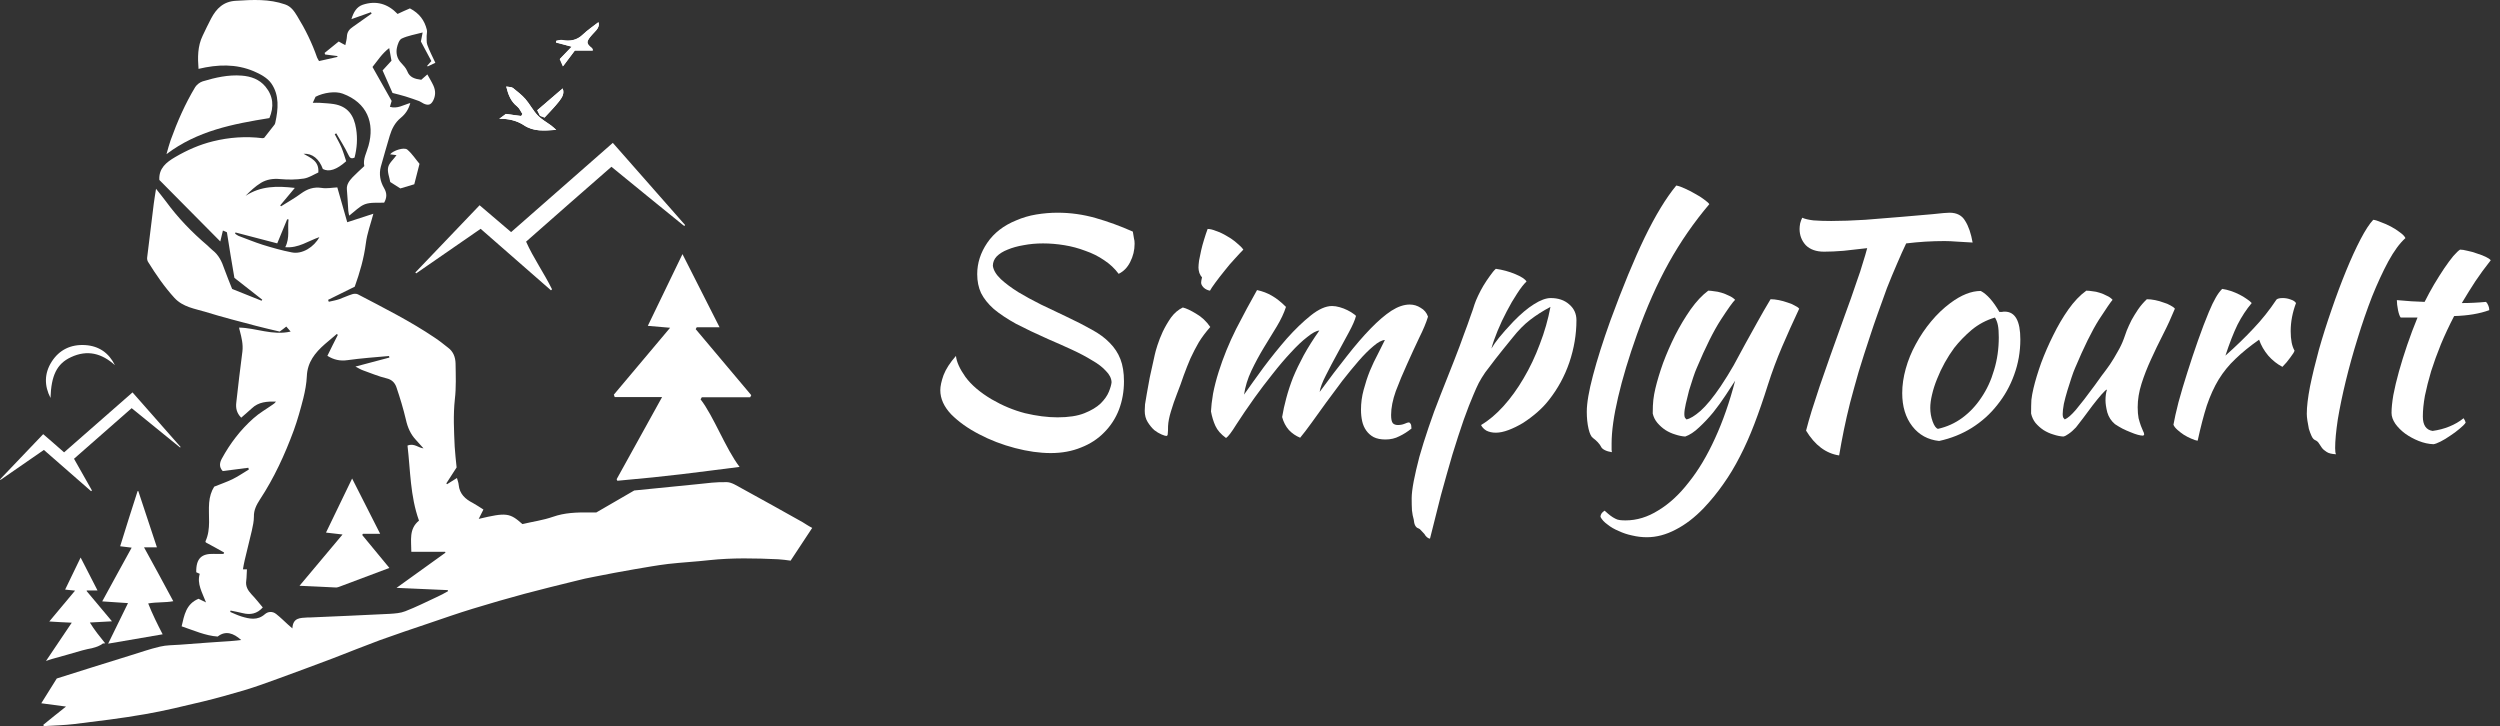 <svg width="100%" height="100%" viewBox="0 0 241 70" fill="none" xmlns="http://www.w3.org/2000/svg">
    <rect x="0" y="0" width="241" height="70" fill="#333333" stroke="none"/>
    <path d="M109.205 22.327C109.262 22.649 109.3 22.877 109.319 23.01C109.357 23.124 109.376 23.285 109.376 23.494C109.376 24.12 109.233 24.708 108.949 25.259C108.683 25.79 108.313 26.17 107.838 26.397C107.459 25.885 106.994 25.448 106.444 25.088C105.893 24.708 105.286 24.405 104.622 24.177C103.977 23.93 103.303 23.75 102.601 23.636C101.899 23.522 101.215 23.465 100.551 23.465C99.887 23.465 99.261 23.522 98.672 23.636C98.103 23.731 97.591 23.873 97.135 24.063C96.699 24.234 96.348 24.452 96.082 24.718C95.835 24.983 95.712 25.287 95.712 25.629C95.769 26.046 96.025 26.473 96.481 26.91C96.936 27.327 97.496 27.745 98.16 28.162C98.824 28.561 99.555 28.959 100.352 29.358C101.168 29.756 101.965 30.136 102.743 30.496C103.711 30.952 104.546 31.379 105.248 31.777C105.95 32.157 106.529 32.584 106.984 33.058C107.44 33.514 107.781 34.036 108.009 34.624C108.237 35.212 108.351 35.924 108.351 36.759C108.351 37.727 108.19 38.638 107.867 39.492C107.544 40.327 107.07 41.057 106.444 41.684C105.836 42.31 105.096 42.794 104.223 43.135C103.35 43.496 102.373 43.676 101.291 43.676C100.229 43.676 99.08 43.515 97.847 43.192C96.613 42.87 95.456 42.424 94.374 41.854C93.311 41.304 92.419 40.668 91.698 39.947C90.996 39.207 90.645 38.429 90.645 37.613C90.645 37.233 90.749 36.749 90.958 36.161C91.186 35.573 91.584 34.956 92.154 34.311C92.211 34.88 92.514 35.554 93.065 36.332C93.634 37.11 94.478 37.831 95.598 38.495C96.642 39.103 97.714 39.548 98.815 39.833C99.934 40.099 100.978 40.232 101.946 40.232C103.009 40.232 103.872 40.099 104.536 39.833C105.201 39.568 105.722 39.254 106.102 38.894C106.482 38.514 106.747 38.135 106.899 37.755C107.051 37.376 107.136 37.072 107.155 36.844C107.136 36.465 106.956 36.104 106.614 35.763C106.292 35.402 105.846 35.06 105.276 34.738C104.726 34.396 104.081 34.055 103.341 33.713C102.601 33.371 101.832 33.03 101.035 32.688C99.84 32.157 98.805 31.663 97.932 31.208C97.078 30.734 96.367 30.259 95.797 29.785C95.247 29.291 94.839 28.779 94.573 28.248C94.327 27.716 94.203 27.109 94.203 26.426C94.203 25.363 94.526 24.357 95.171 23.408C95.816 22.459 96.746 21.738 97.961 21.245C98.568 20.979 99.213 20.79 99.896 20.676C100.599 20.562 101.282 20.505 101.946 20.505C103.198 20.505 104.423 20.676 105.618 21.017C106.814 21.359 108.009 21.795 109.205 22.327Z" fill="white"/>
    <path d="M110.352 39.605C110.352 39.435 110.362 39.226 110.381 38.979C110.419 38.714 110.476 38.372 110.552 37.954C110.627 37.518 110.722 36.996 110.836 36.389C110.969 35.782 111.13 35.051 111.32 34.197C111.358 34.007 111.444 33.703 111.576 33.286C111.709 32.868 111.88 32.432 112.089 31.977C112.316 31.502 112.582 31.047 112.886 30.61C113.208 30.174 113.588 29.851 114.024 29.642C114.347 29.718 114.774 29.918 115.305 30.24C115.837 30.544 116.292 30.971 116.672 31.521C116.235 32.015 115.865 32.508 115.562 33.001C115.277 33.495 115.011 34.007 114.765 34.538C114.537 35.07 114.319 35.62 114.11 36.19C113.92 36.759 113.702 37.357 113.455 37.983C113.246 38.514 113.057 39.065 112.886 39.634C112.715 40.184 112.62 40.668 112.601 41.086C112.601 41.427 112.592 41.664 112.573 41.797C112.573 41.949 112.525 42.025 112.43 42.025C112.354 42.025 112.203 41.978 111.975 41.883C111.747 41.788 111.51 41.645 111.263 41.456C111.035 41.247 110.827 40.991 110.637 40.687C110.447 40.383 110.352 40.023 110.352 39.605ZM115.789 27.251C115.789 27.137 115.818 26.967 115.875 26.739C115.78 26.644 115.694 26.502 115.619 26.312C115.562 26.122 115.533 25.951 115.533 25.799C115.533 25.629 115.552 25.401 115.59 25.116C115.647 24.813 115.713 24.49 115.789 24.148C115.865 23.807 115.96 23.456 116.074 23.095C116.188 22.716 116.302 22.374 116.416 22.07C116.643 22.07 116.918 22.137 117.241 22.27C117.583 22.384 117.924 22.545 118.266 22.754C118.607 22.943 118.921 23.162 119.205 23.408C119.49 23.636 119.708 23.854 119.86 24.063C119.651 24.272 119.376 24.566 119.034 24.945C118.693 25.306 118.361 25.695 118.038 26.113C117.715 26.511 117.421 26.891 117.156 27.251C116.89 27.612 116.719 27.868 116.643 28.02C116.416 27.982 116.216 27.887 116.045 27.735C115.875 27.564 115.789 27.403 115.789 27.251Z" fill="white"/>
    <path d="M133.504 32.774C133.201 32.793 132.831 32.992 132.394 33.371C131.958 33.732 131.483 34.206 130.971 34.795C130.478 35.364 129.956 36 129.405 36.702C128.874 37.404 128.352 38.106 127.84 38.808C127.346 39.492 126.881 40.137 126.445 40.744C126.008 41.351 125.638 41.835 125.335 42.196C124.917 42.025 124.557 41.778 124.253 41.456C123.949 41.114 123.731 40.697 123.598 40.203C123.693 39.615 123.826 39.008 123.997 38.381C124.168 37.736 124.386 37.072 124.652 36.389C124.936 35.706 125.278 34.994 125.676 34.254C126.094 33.495 126.597 32.698 127.185 31.863C126.9 31.882 126.511 32.09 126.018 32.489C125.524 32.868 124.993 33.371 124.424 33.998C123.854 34.605 123.266 35.298 122.659 36.076C122.052 36.835 121.482 37.584 120.951 38.325C120.249 39.311 119.661 40.175 119.186 40.915C118.731 41.655 118.399 42.092 118.19 42.224C117.696 41.864 117.355 41.475 117.165 41.057C116.975 40.64 116.833 40.175 116.738 39.662C116.757 39.207 116.823 38.638 116.937 37.954C117.07 37.271 117.25 36.569 117.478 35.848C117.915 34.463 118.474 33.087 119.158 31.72C119.86 30.354 120.533 29.102 121.179 27.963C121.71 28.077 122.184 28.257 122.602 28.504C123.038 28.75 123.494 29.111 123.968 29.585C123.779 30.174 123.484 30.8 123.086 31.464C122.687 32.109 122.27 32.793 121.833 33.514C121.397 34.235 120.998 34.975 120.638 35.734C120.277 36.493 120.04 37.262 119.926 38.04C120.458 37.281 121.084 36.408 121.805 35.421C122.545 34.434 123.295 33.504 124.054 32.631C124.832 31.758 125.6 31.018 126.359 30.411C127.119 29.804 127.802 29.5 128.409 29.5C128.637 29.5 128.883 29.538 129.149 29.614C129.415 29.69 129.662 29.785 129.889 29.899C130.117 30.012 130.307 30.126 130.459 30.24C130.61 30.335 130.696 30.411 130.715 30.468C130.62 30.848 130.392 31.369 130.032 32.033C129.69 32.679 129.32 33.362 128.921 34.083C128.523 34.804 128.153 35.506 127.811 36.19C127.47 36.854 127.27 37.385 127.213 37.784C128.143 36.512 129.016 35.364 129.832 34.339C130.648 33.295 131.417 32.404 132.138 31.663C132.859 30.923 133.523 30.354 134.131 29.956C134.757 29.557 135.345 29.358 135.896 29.358C136.275 29.358 136.626 29.462 136.949 29.671C137.29 29.861 137.528 30.145 137.66 30.525C137.49 31.094 137.205 31.777 136.806 32.574C136.427 33.371 136.038 34.216 135.639 35.108C135.241 35.981 134.88 36.844 134.558 37.698C134.254 38.552 134.102 39.321 134.102 40.004C134.102 40.403 134.159 40.668 134.273 40.801C134.387 40.915 134.548 40.972 134.757 40.972C134.985 40.972 135.193 40.934 135.383 40.858C135.592 40.763 135.744 40.716 135.839 40.716C135.952 40.791 136.019 40.886 136.038 41C136.057 41.114 136.066 41.218 136.066 41.313C135.687 41.617 135.298 41.864 134.899 42.053C134.501 42.262 134.055 42.367 133.561 42.367C133.106 42.367 132.726 42.291 132.423 42.139C132.138 41.987 131.901 41.778 131.711 41.513C131.521 41.247 131.388 40.943 131.313 40.602C131.237 40.26 131.199 39.89 131.199 39.492C131.199 38.846 131.284 38.211 131.455 37.584C131.626 36.939 131.825 36.332 132.053 35.763C132.299 35.174 132.556 34.633 132.821 34.14C133.087 33.628 133.315 33.172 133.504 32.774Z" fill="white"/>
    <path d="M136.74 50.935C136.474 50.859 136.322 50.574 136.284 50.081C136.208 49.834 136.151 49.54 136.113 49.199C136.094 48.857 136.085 48.468 136.085 48.031C136.085 47.633 136.151 47.083 136.284 46.38C136.417 45.697 136.597 44.919 136.825 44.046C137.072 43.173 137.366 42.234 137.707 41.228C138.049 40.203 138.429 39.169 138.846 38.125C139.358 36.816 139.804 35.687 140.184 34.738C140.563 33.77 140.877 32.935 141.123 32.233C141.389 31.531 141.598 30.952 141.75 30.496C141.92 30.041 142.053 29.652 142.148 29.329C142.224 29.102 142.338 28.826 142.49 28.504C142.641 28.181 142.812 27.858 143.002 27.536C143.211 27.194 143.42 26.881 143.628 26.597C143.837 26.293 144.027 26.065 144.198 25.913C144.862 26.008 145.488 26.179 146.076 26.426C146.665 26.672 147.025 26.91 147.158 27.137C146.892 27.384 146.589 27.773 146.247 28.305C145.906 28.817 145.573 29.386 145.251 30.012C144.928 30.62 144.634 31.246 144.368 31.891C144.103 32.536 143.903 33.106 143.771 33.599C143.96 33.276 144.207 32.925 144.511 32.546C144.814 32.166 145.279 31.645 145.906 30.98C146.608 30.259 147.262 29.709 147.87 29.329C148.496 28.931 149.037 28.732 149.492 28.732C150.213 28.732 150.802 28.931 151.257 29.329C151.732 29.728 151.969 30.24 151.969 30.866C151.969 32.233 151.741 33.59 151.286 34.937C150.83 36.266 150.175 37.471 149.321 38.552C148.999 38.97 148.619 39.368 148.183 39.748C147.746 40.127 147.291 40.469 146.816 40.773C146.342 41.057 145.877 41.285 145.422 41.456C144.966 41.627 144.558 41.712 144.198 41.712C143.856 41.712 143.552 41.645 143.287 41.513C143.04 41.361 142.869 41.181 142.774 40.972C143.514 40.535 144.236 39.928 144.938 39.15C145.64 38.372 146.285 37.48 146.873 36.474C147.481 35.449 148.003 34.349 148.439 33.172C148.894 31.996 149.236 30.8 149.464 29.585C148.743 29.965 148.088 30.383 147.5 30.838C146.93 31.274 146.361 31.853 145.792 32.574C145.109 33.409 144.568 34.083 144.169 34.596C143.771 35.108 143.439 35.544 143.173 35.905C142.926 36.266 142.717 36.607 142.547 36.93C142.395 37.233 142.224 37.613 142.034 38.068C141.769 38.676 141.455 39.482 141.095 40.488C140.753 41.475 140.393 42.585 140.013 43.818C139.653 45.052 139.282 46.361 138.903 47.747C138.542 49.151 138.191 50.546 137.85 51.931C137.641 51.893 137.461 51.741 137.309 51.476C137.157 51.305 137.043 51.182 136.967 51.106C136.91 51.03 136.834 50.973 136.74 50.935Z" fill="white"/>
    <path d="M152.966 39.691C152.966 38.856 153.166 37.689 153.564 36.19C153.963 34.671 154.523 32.907 155.244 30.895C156.42 27.688 157.521 25.021 158.546 22.896C159.589 20.752 160.605 19.082 161.592 17.886C161.819 17.924 162.094 18.019 162.417 18.171C162.759 18.323 163.091 18.493 163.413 18.683C163.736 18.854 164.021 19.034 164.267 19.224C164.533 19.414 164.704 19.566 164.78 19.679C163.3 21.425 162 23.304 160.88 25.316C159.76 27.327 158.736 29.633 157.806 32.233C157.009 34.472 156.401 36.493 155.984 38.296C155.566 40.08 155.358 41.57 155.358 42.765C155.358 43.088 155.358 43.287 155.358 43.363C155.358 43.439 155.367 43.515 155.386 43.591C155.12 43.553 154.893 43.486 154.703 43.391C154.513 43.297 154.39 43.183 154.333 43.05C154.295 42.955 154.19 42.813 154.02 42.623C153.849 42.452 153.697 42.319 153.564 42.224C153.393 42.111 153.251 41.816 153.137 41.342C153.023 40.849 152.966 40.298 152.966 39.691Z" fill="white"/>
    <path d="M170.425 37.1C169.989 38.486 169.552 39.748 169.116 40.886C168.679 42.025 168.215 43.069 167.721 44.018C167.228 44.986 166.696 45.868 166.127 46.665C165.558 47.481 164.931 48.25 164.248 48.971C163.375 49.882 162.474 50.574 161.544 51.049C160.614 51.542 159.684 51.789 158.754 51.789C158.28 51.789 157.805 51.732 157.331 51.618C156.876 51.523 156.449 51.381 156.05 51.191C155.633 51.02 155.272 50.812 154.968 50.565C154.646 50.337 154.418 50.09 154.285 49.825C154.285 49.597 154.418 49.398 154.684 49.227C154.911 49.436 155.101 49.597 155.253 49.711C155.405 49.825 155.557 49.92 155.708 49.995C155.841 50.071 155.993 50.119 156.164 50.138C156.316 50.157 156.496 50.166 156.705 50.166C157.787 50.166 158.84 49.844 159.865 49.199C160.908 48.572 161.886 47.671 162.797 46.494C163.726 45.337 164.571 43.923 165.33 42.253C166.089 40.602 166.734 38.752 167.266 36.702C167.019 37.081 166.715 37.546 166.355 38.097C165.994 38.647 165.596 39.197 165.159 39.748C164.723 40.279 164.267 40.763 163.793 41.2C163.337 41.636 162.891 41.93 162.455 42.082C162.151 42.063 161.829 41.997 161.487 41.883C161.164 41.788 160.851 41.645 160.548 41.456C160.263 41.266 160.007 41.038 159.779 40.773C159.551 40.507 159.4 40.203 159.324 39.862C159.324 39.311 159.343 38.875 159.381 38.552C159.419 38.211 159.485 37.841 159.58 37.442C159.751 36.721 159.997 35.905 160.32 34.994C160.662 34.083 161.051 33.191 161.487 32.318C161.943 31.426 162.436 30.601 162.967 29.842C163.518 29.064 164.087 28.456 164.675 28.02C164.827 28.02 165.017 28.039 165.245 28.077C165.472 28.096 165.71 28.143 165.956 28.219C166.203 28.295 166.44 28.39 166.668 28.504C166.896 28.599 167.095 28.732 167.266 28.902C167.057 29.092 166.601 29.728 165.899 30.809C165.197 31.891 164.419 33.447 163.565 35.478C163.47 35.687 163.356 35.99 163.223 36.389C163.091 36.787 162.958 37.205 162.825 37.641C162.711 38.078 162.607 38.505 162.512 38.922C162.417 39.34 162.37 39.672 162.37 39.919C162.37 40.07 162.388 40.184 162.426 40.26C162.483 40.336 162.531 40.393 162.569 40.431C162.91 40.374 163.366 40.099 163.935 39.605C164.504 39.093 165.15 38.306 165.871 37.243C166.326 36.56 166.744 35.886 167.123 35.222C167.503 34.538 167.873 33.855 168.233 33.172C168.613 32.489 169.002 31.787 169.401 31.066C169.799 30.345 170.226 29.604 170.682 28.845C170.928 28.845 171.194 28.874 171.479 28.931C171.763 28.988 172.038 29.064 172.304 29.159C172.57 29.234 172.798 29.329 172.987 29.443C173.196 29.538 173.348 29.642 173.443 29.756C172.854 31.009 172.304 32.233 171.792 33.428C171.279 34.624 170.824 35.848 170.425 37.1Z" fill="white"/>
    <path d="M175.841 24.262C175.082 24.262 174.494 24.054 174.076 23.636C173.678 23.2 173.479 22.678 173.479 22.07C173.479 21.919 173.498 21.738 173.535 21.53C173.592 21.321 173.659 21.141 173.735 20.989C173.981 21.103 174.342 21.188 174.816 21.245C175.31 21.283 175.879 21.302 176.524 21.302C177.492 21.302 178.583 21.264 179.798 21.188C181.032 21.093 182.208 20.998 183.328 20.903C184.447 20.808 185.434 20.723 186.288 20.647C187.142 20.552 187.693 20.505 187.939 20.505C188.641 20.505 189.144 20.77 189.448 21.302C189.771 21.814 190.008 22.507 190.16 23.38C189.666 23.342 189.173 23.314 188.679 23.294C188.205 23.257 187.797 23.238 187.455 23.238C186.848 23.238 186.231 23.257 185.605 23.294C184.998 23.332 184.381 23.389 183.755 23.465C183.489 24.016 183.195 24.67 182.872 25.43C182.55 26.17 182.227 26.948 181.904 27.764C181.601 28.58 181.307 29.396 181.022 30.212C180.737 31.009 180.491 31.73 180.282 32.375C179.864 33.628 179.494 34.785 179.172 35.848C178.868 36.911 178.593 37.907 178.346 38.837C178.118 39.748 177.919 40.621 177.748 41.456C177.578 42.291 177.426 43.107 177.293 43.904C176.022 43.714 174.959 42.917 174.105 41.513C174.257 40.924 174.437 40.289 174.646 39.605C174.873 38.903 175.13 38.116 175.414 37.243C175.718 36.351 176.069 35.345 176.467 34.225C176.866 33.106 177.321 31.834 177.834 30.411C178.024 29.88 178.223 29.329 178.432 28.76C178.64 28.172 178.84 27.593 179.029 27.023C179.238 26.454 179.418 25.904 179.57 25.372C179.741 24.841 179.883 24.357 179.997 23.921C179.2 24.016 178.441 24.101 177.72 24.177C177.018 24.234 176.392 24.262 175.841 24.262Z" fill="white"/>
    <path d="M186.932 42.509C185.851 42.395 184.987 41.921 184.342 41.086C183.697 40.251 183.374 39.188 183.374 37.898C183.374 37.138 183.488 36.351 183.716 35.535C183.944 34.719 184.266 33.931 184.684 33.172C185.101 32.394 185.595 31.663 186.164 30.98C186.733 30.297 187.35 29.709 188.014 29.215C189.058 28.437 190.035 28.048 190.946 28.048C191.553 28.371 192.151 29.045 192.74 30.069C192.834 30.069 192.92 30.069 192.996 30.069C193.072 30.05 193.157 30.041 193.252 30.041C194.258 30.041 194.761 30.933 194.761 32.717C194.761 33.912 194.561 35.051 194.163 36.133C193.783 37.195 193.242 38.163 192.54 39.036C191.857 39.909 191.032 40.649 190.064 41.257C189.115 41.845 188.071 42.262 186.932 42.509ZM188.384 33.542C188.062 33.979 187.758 34.453 187.473 34.965C187.189 35.478 186.942 36 186.733 36.531C186.524 37.044 186.363 37.546 186.249 38.04C186.135 38.514 186.078 38.941 186.078 39.321C186.078 39.776 186.154 40.213 186.306 40.63C186.458 41.048 186.629 41.285 186.819 41.342C187.673 41.152 188.451 40.801 189.153 40.289C189.874 39.757 190.491 39.103 191.003 38.325C191.534 37.546 191.942 36.664 192.227 35.677C192.531 34.69 192.683 33.637 192.683 32.517C192.683 32.024 192.654 31.635 192.597 31.35C192.54 31.066 192.445 30.819 192.313 30.61C191.478 30.857 190.728 31.256 190.064 31.806C189.418 32.356 188.859 32.935 188.384 33.542Z" fill="white"/>
    <path d="M203.881 40.886C203.521 40.583 203.274 40.203 203.141 39.748C203.027 39.292 202.97 38.903 202.97 38.581C202.97 38.182 203.018 37.841 203.113 37.556C203.037 37.556 202.866 37.708 202.6 38.011C202.335 38.315 202.04 38.676 201.718 39.093C201.414 39.511 201.111 39.919 200.807 40.317C200.503 40.716 200.276 41.01 200.124 41.2C199.877 41.465 199.64 41.674 199.412 41.826C199.203 41.978 199.033 42.063 198.9 42.082C198.596 42.063 198.273 41.997 197.932 41.883C197.609 41.788 197.296 41.645 196.992 41.456C196.708 41.266 196.452 41.038 196.224 40.773C196.015 40.507 195.873 40.203 195.797 39.862C195.797 39.33 195.806 38.894 195.825 38.552C195.863 38.211 195.93 37.841 196.025 37.442C196.195 36.721 196.442 35.905 196.765 34.994C197.106 34.083 197.495 33.191 197.932 32.318C198.368 31.426 198.852 30.601 199.384 29.842C199.934 29.064 200.513 28.456 201.12 28.02C201.291 28.02 201.49 28.039 201.718 28.077C201.946 28.096 202.173 28.143 202.401 28.219C202.648 28.295 202.875 28.39 203.084 28.504C203.312 28.599 203.502 28.732 203.654 28.902C203.483 29.092 203.046 29.728 202.344 30.809C201.661 31.891 200.892 33.447 200.038 35.478C199.943 35.687 199.83 35.99 199.697 36.389C199.564 36.787 199.431 37.205 199.298 37.641C199.165 38.078 199.052 38.505 198.957 38.922C198.881 39.34 198.843 39.672 198.843 39.919C198.843 40.07 198.862 40.184 198.9 40.26C198.957 40.336 199.004 40.393 199.042 40.431C199.327 40.317 199.687 40.004 200.124 39.492C200.56 38.979 201.167 38.192 201.946 37.129C202.135 36.863 202.354 36.56 202.6 36.218C202.866 35.876 203.132 35.516 203.397 35.136C203.663 34.738 203.91 34.33 204.137 33.912C204.384 33.495 204.583 33.077 204.735 32.66C204.811 32.432 204.906 32.166 205.02 31.863C205.153 31.54 205.305 31.208 205.475 30.866C205.665 30.525 205.874 30.183 206.102 29.842C206.348 29.481 206.633 29.149 206.956 28.845C207.202 28.845 207.468 28.874 207.753 28.931C208.037 28.988 208.303 29.064 208.55 29.159C208.815 29.234 209.043 29.329 209.233 29.443C209.423 29.538 209.565 29.642 209.66 29.756C209.318 30.591 208.939 31.417 208.521 32.233C208.104 33.049 207.715 33.855 207.354 34.652C206.994 35.431 206.69 36.209 206.443 36.987C206.196 37.765 206.073 38.524 206.073 39.264C206.073 39.662 206.102 40.014 206.159 40.317C206.234 40.602 206.31 40.849 206.386 41.057C206.462 41.247 206.529 41.408 206.586 41.541C206.661 41.674 206.699 41.788 206.699 41.883C206.699 41.902 206.68 41.93 206.642 41.968C206.623 41.987 206.604 41.997 206.586 41.997C206.453 41.997 206.282 41.968 206.073 41.911C205.864 41.854 205.627 41.769 205.361 41.655C205.115 41.56 204.859 41.446 204.593 41.313C204.346 41.181 204.109 41.038 203.881 40.886Z" fill="white"/>
    <path d="M209.521 40.943C209.616 40.393 209.778 39.672 210.005 38.78C210.252 37.869 210.537 36.911 210.859 35.905C211.182 34.88 211.524 33.855 211.884 32.831C212.245 31.806 212.596 30.885 212.937 30.069C213.184 29.481 213.402 29.026 213.592 28.703C213.782 28.361 213.991 28.077 214.218 27.849C214.484 27.887 214.759 27.953 215.044 28.048C215.329 28.143 215.604 28.257 215.869 28.39C216.135 28.523 216.372 28.665 216.581 28.817C216.79 28.95 216.951 29.083 217.065 29.215C216.553 29.823 216.097 30.515 215.699 31.293C215.319 32.072 214.93 33.068 214.531 34.282C215.556 33.371 216.458 32.498 217.236 31.663C218.033 30.828 218.773 29.899 219.456 28.874C219.57 28.779 219.769 28.732 220.054 28.732C220.32 28.732 220.576 28.779 220.822 28.874C221.069 28.95 221.24 29.064 221.335 29.215C220.993 30.126 220.822 31.028 220.822 31.92C220.822 32.755 220.946 33.381 221.193 33.798C221.174 33.912 221.041 34.13 220.794 34.453C220.566 34.776 220.31 35.079 220.025 35.364C219.513 35.098 219.058 34.738 218.659 34.282C218.261 33.808 217.966 33.295 217.777 32.745C216.885 33.371 216.126 33.988 215.499 34.596C214.873 35.184 214.332 35.848 213.877 36.588C213.44 37.309 213.061 38.144 212.738 39.093C212.434 40.042 212.14 41.171 211.856 42.48C211.685 42.462 211.476 42.395 211.229 42.281C211.002 42.186 210.765 42.063 210.518 41.911C210.29 41.759 210.081 41.598 209.892 41.427C209.702 41.257 209.578 41.095 209.521 40.943Z" fill="white"/>
    <path d="M222.375 39.89C222.375 39.207 222.48 38.325 222.689 37.243C222.916 36.142 223.201 34.965 223.542 33.713C223.903 32.441 224.311 31.151 224.767 29.842C225.222 28.513 225.687 27.27 226.161 26.113C226.636 24.955 227.101 23.94 227.556 23.067C228.012 22.194 228.42 21.568 228.78 21.188C228.97 21.207 229.217 21.283 229.52 21.416C229.843 21.53 230.166 21.672 230.488 21.843C230.811 22.014 231.105 22.203 231.371 22.412C231.636 22.602 231.807 22.782 231.883 22.953C231.333 23.446 230.782 24.196 230.232 25.202C229.701 26.189 229.179 27.318 228.666 28.589C228.173 29.861 227.708 31.208 227.272 32.631C226.835 34.036 226.456 35.402 226.133 36.73C225.81 38.059 225.554 39.292 225.364 40.431C225.194 41.57 225.108 42.49 225.108 43.192C225.108 43.515 225.137 43.714 225.194 43.79C224.776 43.771 224.472 43.695 224.283 43.562C224.093 43.448 223.941 43.316 223.827 43.164C223.732 43.031 223.637 42.889 223.542 42.737C223.467 42.604 223.343 42.499 223.172 42.424C223.04 42.367 222.926 42.234 222.831 42.025C222.736 41.816 222.651 41.589 222.575 41.342C222.518 41.076 222.47 40.81 222.432 40.545C222.394 40.279 222.375 40.061 222.375 39.89Z" fill="white"/>
    <path d="M231.427 30.61C231.332 30.496 231.246 30.259 231.17 29.899C231.095 29.519 231.057 29.196 231.057 28.931C231.55 28.969 232.024 29.007 232.48 29.045C232.935 29.064 233.353 29.083 233.732 29.102C234.017 28.532 234.321 27.972 234.643 27.422C234.985 26.853 235.308 26.34 235.611 25.885C235.934 25.41 236.228 25.012 236.494 24.689C236.778 24.367 236.996 24.158 237.148 24.063C237.338 24.063 237.575 24.101 237.86 24.177C238.164 24.234 238.467 24.319 238.771 24.433C239.075 24.528 239.35 24.632 239.596 24.746C239.843 24.86 240.014 24.974 240.109 25.088C239.539 25.809 239.046 26.483 238.629 27.109C238.23 27.716 237.794 28.418 237.319 29.215C237.699 29.215 238.078 29.206 238.458 29.187C238.856 29.168 239.255 29.14 239.653 29.102C239.748 29.196 239.824 29.32 239.881 29.472C239.938 29.604 239.966 29.747 239.966 29.899C239.037 30.24 237.907 30.43 236.579 30.468C236.105 31.379 235.678 32.29 235.298 33.201C234.937 34.093 234.624 34.956 234.359 35.791C234.112 36.626 233.913 37.414 233.761 38.154C233.628 38.894 233.562 39.558 233.562 40.146C233.562 40.981 233.875 41.446 234.501 41.541C235.07 41.465 235.611 41.323 236.124 41.114C236.636 40.905 237.091 40.64 237.49 40.317C237.604 40.488 237.67 40.63 237.689 40.744C237.575 40.915 237.376 41.114 237.091 41.342C236.826 41.57 236.532 41.788 236.209 41.997C235.886 42.224 235.573 42.414 235.27 42.566C234.966 42.718 234.738 42.803 234.586 42.822C234.112 42.803 233.638 42.699 233.163 42.509C232.689 42.319 232.252 42.082 231.854 41.797C231.474 41.513 231.161 41.2 230.914 40.858C230.668 40.497 230.544 40.146 230.544 39.805C230.544 39.349 230.601 38.78 230.715 38.097C230.848 37.395 231.028 36.636 231.256 35.819C231.484 35.004 231.749 34.15 232.053 33.258C232.357 32.366 232.689 31.483 233.049 30.61H231.427Z" fill="white"/>
    <path d="M15.68 61.147C13.917 61.447 12.171 61.748 10.425 62.049C11.046 60.762 11.684 59.493 12.339 58.14C11.483 58.09 10.694 58.039 9.854 57.973C10.811 56.202 11.752 54.515 12.692 52.794C12.305 52.744 11.97 52.711 11.584 52.66C12.138 50.873 12.692 49.102 13.262 47.348C13.279 47.348 13.313 47.332 13.329 47.332C13.917 49.136 14.521 50.94 15.126 52.761C14.706 52.761 14.32 52.761 13.883 52.761C14.84 54.498 15.764 56.202 16.704 57.956C15.915 58.106 15.126 58.023 14.286 58.173C14.689 59.192 15.176 60.178 15.68 61.147Z" fill="white"/>
    <path d="M6.917 60.027C6.161 59.994 5.49 59.961 4.751 59.91C5.59 58.908 6.396 57.956 7.236 56.937C6.9 56.904 6.598 56.87 6.279 56.837C6.766 55.818 7.269 54.799 7.773 53.746C8.327 54.815 8.847 55.851 9.401 56.92C9.032 56.92 8.696 56.92 8.377 56.92C8.36 56.937 8.36 56.954 8.344 56.97C9.149 57.922 9.955 58.891 10.794 59.894C10.056 59.927 9.384 59.977 8.663 60.011C9.099 60.729 9.603 61.347 10.14 62.015C10.039 62.015 9.955 62.032 9.922 62.032C9.3 62.5 8.579 62.5 7.924 62.7C6.967 62.984 5.993 63.251 5.036 63.519C4.835 63.569 4.65 63.652 4.432 63.719C5.255 62.483 6.077 61.28 6.917 60.027Z" fill="white"/>
    <path d="M63.825 38.278C62.214 38.278 60.736 38.278 59.259 38.278C59.226 38.194 59.192 38.111 59.175 38.044C60.938 35.939 62.717 33.834 64.598 31.596C63.809 31.529 63.154 31.479 62.449 31.412C63.557 29.107 64.648 26.852 65.79 24.496C67.015 26.902 68.156 29.157 69.365 31.546C68.543 31.546 67.854 31.546 67.166 31.546C67.132 31.613 67.099 31.663 67.065 31.73C68.845 33.851 70.641 35.972 72.421 38.094C72.387 38.161 72.353 38.228 72.32 38.294C70.759 38.294 69.197 38.294 67.653 38.294C67.619 38.361 67.586 38.428 67.535 38.495C68.794 40.115 69.953 43.256 71.296 45.01C66.78 45.578 64.782 45.878 59.511 46.346C59.494 46.296 59.461 46.246 59.444 46.196C60.871 43.623 62.298 41.034 63.825 38.278Z" fill="white"/>
    <path d="M17.358 43.139C15.814 41.886 14.286 40.633 12.691 39.347C10.828 40.984 8.998 42.588 7.135 44.225C7.722 45.26 8.293 46.279 8.864 47.282C8.83 47.298 8.813 47.332 8.78 47.349C7.269 46.029 5.775 44.726 4.23 43.373C2.837 44.342 1.444 45.294 0.05 46.263C0.034 46.246 0.017 46.229 0 46.213C1.377 44.776 2.77 43.323 4.163 41.853C4.852 42.437 5.506 43.022 6.178 43.607C8.394 41.669 10.559 39.764 12.775 37.827C14.336 39.597 15.864 41.335 17.409 43.089C17.409 43.089 17.392 43.105 17.358 43.139Z" fill="white"/>
    <path d="M46.333 22.057C44.218 23.527 42.17 24.931 40.122 26.351C40.088 26.317 40.072 26.3 40.038 26.267C42.103 24.112 44.151 21.957 46.233 19.786C47.29 20.688 48.281 21.523 49.271 22.375C52.595 19.451 55.801 16.645 59.075 13.772C61.425 16.445 63.742 19.067 66.042 21.69C66.008 21.723 65.975 21.757 65.958 21.79C63.658 19.919 61.341 18.048 58.941 16.077C56.221 18.449 53.518 20.821 50.715 23.294C51.42 24.881 52.444 26.317 53.216 27.887C53.183 27.921 53.149 27.954 53.115 27.988C50.866 26.016 48.616 24.045 46.333 22.057Z" fill="white"/>
    <path d="M77.373 50.339C75.409 49.236 73.428 48.133 71.447 47.048C71.011 46.814 70.541 46.496 70.087 46.48C69.114 46.446 68.14 46.58 67.183 46.68C65.169 46.881 63.137 47.081 61.14 47.282C59.914 47.983 58.706 48.685 57.48 49.403C57.245 49.403 57.01 49.403 56.775 49.403C55.6 49.386 54.442 49.42 53.3 49.821C52.343 50.155 51.336 50.288 50.362 50.522C49.137 49.437 48.818 49.386 46.149 50.021C46.316 49.687 46.451 49.42 46.602 49.119C46.233 48.885 45.914 48.668 45.578 48.484C44.856 48.117 44.302 47.616 44.218 46.747C44.201 46.513 44.101 46.296 44.05 46.079C43.714 46.296 43.395 46.48 43.093 46.68C43.077 46.647 43.043 46.63 43.026 46.597C43.379 46.062 43.714 45.544 44.017 45.06C43.95 44.342 43.865 43.69 43.832 43.055C43.765 41.535 43.681 40.015 43.849 38.478C43.983 37.342 43.933 36.173 43.916 35.02C43.899 34.436 43.698 33.884 43.194 33.517C42.774 33.183 42.355 32.849 41.901 32.548C39.551 30.961 37.016 29.692 34.498 28.372C34.364 28.305 34.129 28.305 33.978 28.355C33.541 28.489 33.122 28.689 32.702 28.84C32.383 28.956 32.03 29.007 31.695 29.09C31.678 29.023 31.661 28.973 31.628 28.906C32.484 28.489 33.323 28.071 34.196 27.637C34.683 26.284 35.086 24.897 35.27 23.444C35.388 22.492 35.74 21.573 35.992 20.604C35.187 20.871 34.364 21.139 33.474 21.423C33.155 20.287 32.836 19.201 32.517 18.065C32.047 18.082 31.51 18.199 31.006 18.115C30.234 17.998 29.63 18.215 29.026 18.65C28.421 19.101 27.75 19.468 27.095 19.886C27.061 19.852 27.045 19.819 27.011 19.802C27.464 19.251 27.934 18.7 28.421 18.115C26.709 17.915 25.131 17.915 23.67 18.884C24.14 18.399 24.61 17.965 25.148 17.631C25.702 17.297 26.323 17.196 27.011 17.263C27.767 17.33 28.539 17.33 29.294 17.213C29.798 17.13 30.268 16.812 30.688 16.628C30.771 15.526 29.982 15.242 29.261 14.824C30.117 14.774 30.771 15.325 31.124 16.294C31.712 16.595 32.433 16.378 33.373 15.543C33.239 15.142 33.105 14.674 32.92 14.223C32.736 13.789 32.484 13.371 32.266 12.937C32.316 12.903 32.366 12.886 32.416 12.853C32.803 13.538 33.239 14.19 33.575 14.908C33.726 15.225 33.843 15.342 34.179 15.192C34.414 14.273 34.481 13.354 34.33 12.419C34.129 11.133 33.541 10.247 32.165 10.03C31.728 9.963 31.292 9.947 30.838 9.913C30.637 9.896 30.419 9.913 30.15 9.913C30.268 9.663 30.352 9.479 30.419 9.328C31.191 8.928 32.333 8.76 33.038 9.028C35.388 9.896 36.143 11.851 35.522 14.056C35.338 14.724 34.968 15.342 35.119 16.01C34.7 16.411 34.33 16.729 33.995 17.079C33.692 17.413 33.39 17.764 33.441 18.282C33.508 18.95 33.525 19.635 33.575 20.32C33.592 20.471 33.625 20.621 33.659 20.788C34.213 20.37 34.649 19.886 35.187 19.685C35.74 19.485 36.395 19.568 37.033 19.535C37.285 19.084 37.335 18.65 37.016 18.115C36.664 17.514 36.513 16.796 36.714 16.06C36.999 15.075 37.268 14.073 37.57 13.087C37.772 12.419 38.074 11.817 38.645 11.35C39.098 10.982 39.4 10.514 39.551 9.93C38.88 10.114 38.309 10.514 37.587 10.297C37.654 10.08 37.705 9.913 37.755 9.729C37.134 8.644 36.529 7.574 35.908 6.455C36.395 5.854 36.815 5.169 37.52 4.634C37.604 5.119 37.671 5.47 37.738 5.854C37.453 6.155 37.184 6.455 36.882 6.789C37.201 7.524 37.52 8.243 37.839 8.961C38.292 9.078 38.695 9.178 39.081 9.295C39.534 9.429 39.971 9.596 40.407 9.746C40.558 9.813 40.693 9.913 40.861 9.997C41.28 10.18 41.532 10.114 41.75 9.713C42.002 9.228 42.002 8.744 41.784 8.259C41.616 7.892 41.398 7.541 41.196 7.174C40.995 7.341 40.793 7.524 40.609 7.691C39.988 7.608 39.484 7.474 39.249 6.839C39.132 6.555 38.897 6.305 38.678 6.071C38.275 5.653 38.158 5.136 38.259 4.618C38.326 4.3 38.477 3.833 38.729 3.716C39.333 3.432 40.004 3.331 40.743 3.131C40.659 3.549 40.609 3.833 40.575 4C40.944 4.701 41.28 5.303 41.583 5.887C41.415 6.088 41.297 6.221 41.18 6.338C41.196 6.355 41.213 6.388 41.23 6.405C41.465 6.288 41.717 6.171 41.969 6.054C41.683 5.436 41.398 4.902 41.196 4.334C41.096 4.066 41.146 3.749 41.129 3.465C41.129 3.265 41.196 3.064 41.146 2.864C40.928 1.978 40.441 1.293 39.518 0.809C39.165 0.959 38.745 1.143 38.326 1.344C37.402 0.375 36.278 0.024 34.968 0.458C34.381 0.659 34.078 1.177 33.877 1.845C34.565 1.594 35.17 1.394 35.757 1.177C35.774 1.227 35.791 1.26 35.824 1.31C35.22 1.728 34.633 2.162 34.028 2.58C33.676 2.814 33.457 3.081 33.441 3.532C33.424 3.799 33.357 4.05 33.289 4.35C33.054 4.234 32.887 4.133 32.652 4C32.198 4.367 31.745 4.735 31.292 5.102C31.309 5.152 31.325 5.202 31.342 5.252C31.728 5.303 32.131 5.353 32.517 5.403C32.517 5.436 32.534 5.47 32.534 5.486C31.947 5.62 31.376 5.754 30.755 5.887C30.704 5.787 30.62 5.67 30.57 5.553C30.083 4.15 29.428 2.814 28.656 1.561C28.371 1.093 28.069 0.625 27.481 0.425C25.937 -0.11 24.375 -0.026 22.781 0.074C21.555 0.124 20.867 0.809 20.346 1.795C20.061 2.329 19.809 2.88 19.541 3.432C19.037 4.467 19.054 5.553 19.138 6.639C20.968 6.205 22.747 6.138 24.476 6.873C25.097 7.14 25.785 7.508 26.155 8.042C26.944 9.178 26.826 10.514 26.541 11.817C26.524 11.884 26.507 11.951 26.474 12.001C26.138 12.435 25.802 12.87 25.467 13.287C25.399 13.304 25.349 13.321 25.299 13.321C23.687 13.12 22.092 13.237 20.531 13.622C19.238 13.939 18.03 14.473 16.888 15.142C16.032 15.643 15.293 16.227 15.361 17.347C17.308 19.318 19.272 21.289 21.236 23.277C21.32 22.943 21.387 22.609 21.488 22.224C21.689 22.308 21.807 22.358 21.874 22.392C22.109 23.895 22.344 25.332 22.596 26.785C23.486 27.486 24.392 28.188 25.282 28.89C25.265 28.923 25.232 28.956 25.215 28.99C24.291 28.622 23.368 28.255 22.378 27.854C22.143 27.253 21.857 26.584 21.622 25.916C21.387 25.215 21.085 24.58 20.481 24.112C20.313 23.979 20.162 23.811 19.994 23.661C18.5 22.392 17.157 21.005 15.998 19.418C15.713 19.034 15.411 18.666 15.042 18.199C14.958 18.767 14.874 19.201 14.823 19.635C14.605 21.372 14.387 23.11 14.185 24.83C14.169 24.964 14.202 25.148 14.286 25.265C15.042 26.484 15.847 27.654 16.821 28.723C17.644 29.608 18.785 29.758 19.843 30.076C21.454 30.577 23.1 30.994 24.745 31.429C25.5 31.629 26.256 31.796 26.961 31.963C27.212 31.78 27.397 31.646 27.599 31.479C27.716 31.613 27.834 31.746 28.018 31.963C26.272 32.364 24.694 31.613 23.049 31.579C23.066 31.696 23.083 31.78 23.116 31.88C23.284 32.531 23.452 33.183 23.368 33.884C23.15 35.522 22.965 37.158 22.781 38.779C22.713 39.313 22.797 39.798 23.251 40.266C23.603 39.948 23.939 39.681 24.258 39.38C24.929 38.729 25.752 38.695 26.608 38.712C26.524 38.829 26.424 38.913 26.323 38.979C25.685 39.43 24.997 39.815 24.426 40.332C23.183 41.435 22.176 42.755 21.387 44.208C21.186 44.575 21.085 45.01 21.471 45.411C22.294 45.31 23.116 45.194 23.939 45.093C23.956 45.143 23.973 45.21 23.989 45.26C23.469 45.578 22.948 45.928 22.411 46.196C21.857 46.463 21.27 46.663 20.649 46.914C20.363 47.365 20.212 47.883 20.162 48.468C20.061 49.704 20.363 50.99 19.809 52.176C19.793 52.193 19.826 52.243 19.843 52.293C20.43 52.61 21.018 52.928 21.605 53.262C21.589 53.312 21.572 53.362 21.555 53.395C21.236 53.395 20.917 53.412 20.598 53.395C19.49 53.362 18.886 53.78 18.919 55.166C19.003 55.2 19.104 55.25 19.255 55.316C18.97 56.285 19.49 57.104 19.86 58.073C19.524 57.906 19.306 57.806 19.138 57.722C17.929 58.223 17.761 59.309 17.509 60.378C18.701 60.779 19.793 61.28 20.984 61.364C21.74 60.762 22.512 61.03 23.251 61.698C22.948 61.731 22.713 61.765 22.462 61.781C20.766 61.898 19.054 62.015 17.358 62.149C16.704 62.199 16.049 62.182 15.428 62.333C14.421 62.566 13.447 62.917 12.456 63.218C10.123 63.936 7.806 64.671 5.473 65.406C4.986 66.191 4.499 66.96 3.979 67.795C4.801 67.912 5.54 67.995 6.363 68.112C5.574 68.73 4.885 69.298 4.18 69.866C4.197 69.916 4.197 69.95 4.214 70C5.187 69.933 6.178 69.916 7.152 69.799C9.435 69.516 11.718 69.248 13.984 68.847C15.847 68.53 17.711 68.062 19.557 67.628C20.867 67.311 22.176 66.943 23.486 66.559C24.661 66.208 25.802 65.79 26.944 65.373C28.69 64.738 30.436 64.087 32.165 63.435C33.642 62.867 35.119 62.266 36.613 61.715C38.175 61.147 39.736 60.629 41.314 60.094C42.741 59.61 44.168 59.108 45.595 58.674C47.24 58.173 48.902 57.689 50.581 57.238C52.192 56.803 53.804 56.419 55.415 56.018C56.053 55.851 56.708 55.701 57.363 55.584C58.622 55.333 59.864 55.099 61.123 54.882C62.214 54.699 63.305 54.498 64.413 54.364C65.74 54.214 67.066 54.147 68.392 53.997C70.591 53.763 72.79 53.813 75.006 53.913C75.409 53.93 75.812 53.997 76.215 54.047C76.92 52.978 77.608 51.942 78.296 50.89C77.877 50.673 77.625 50.489 77.373 50.339ZM25.316 23.594C24.526 23.344 23.771 23.026 22.999 22.742C22.881 22.692 22.781 22.609 22.663 22.525C22.68 22.492 22.68 22.458 22.697 22.408C24.04 22.759 25.383 23.11 26.726 23.461C27.078 22.592 27.38 21.857 27.683 21.139C27.733 21.139 27.783 21.155 27.817 21.155C27.699 22.024 27.968 22.909 27.498 23.828C28.774 23.945 29.731 23.21 30.788 22.859C30.285 23.795 29.143 24.546 28.119 24.329C27.162 24.145 26.239 23.878 25.316 23.594ZM42.103 57.555C41.096 58.023 40.105 58.524 39.064 58.925C38.611 59.108 38.074 59.142 37.57 59.175C35.002 59.309 32.417 59.409 29.831 59.526C29.764 59.526 29.697 59.526 29.63 59.526C28.975 59.576 28.236 59.509 28.186 60.578C27.985 60.411 27.884 60.328 27.783 60.228C27.397 59.877 27.028 59.509 26.625 59.192C26.272 58.908 25.836 58.941 25.534 59.209C24.812 59.843 24.04 59.66 23.267 59.426C22.898 59.309 22.546 59.142 22.193 58.992C22.21 58.941 22.21 58.908 22.227 58.858C22.613 58.941 23.016 59.008 23.402 59.108C24.14 59.292 24.778 59.175 25.332 58.557C24.963 58.123 24.627 57.689 24.241 57.288C23.889 56.904 23.654 56.519 23.738 55.968C23.788 55.617 23.771 55.266 23.805 54.882C23.704 54.882 23.586 54.882 23.419 54.882C23.469 54.581 23.519 54.298 23.586 54.014C23.805 53.061 24.056 52.109 24.275 51.157C24.375 50.706 24.476 50.255 24.476 49.804C24.459 49.169 24.728 48.668 25.047 48.167C26.424 46.079 27.464 43.807 28.32 41.485C28.69 40.466 28.975 39.43 29.244 38.378C29.412 37.693 29.546 36.975 29.579 36.273C29.63 34.92 30.369 34.001 31.325 33.166C31.695 32.849 32.081 32.531 32.467 32.197C32.501 32.231 32.534 32.247 32.568 32.281C32.232 32.949 31.896 33.6 31.56 34.302C32.181 34.686 32.786 34.82 33.491 34.72C34.817 34.536 36.16 34.436 37.503 34.319C37.52 34.369 37.52 34.419 37.537 34.469C36.479 34.753 35.422 35.037 34.263 35.338C34.548 35.488 34.767 35.622 35.002 35.705C35.757 35.972 36.496 36.29 37.268 36.474C37.772 36.591 38.057 36.891 38.208 37.309C38.561 38.344 38.88 39.397 39.132 40.466C39.299 41.218 39.585 41.869 40.105 42.42C40.34 42.671 40.575 42.955 40.827 43.222C40.357 43.189 39.92 42.688 39.283 42.955C39.568 45.361 39.534 47.799 40.391 50.188C39.4 50.99 39.652 52.093 39.652 53.195C40.777 53.195 41.834 53.195 42.909 53.195C42.925 53.228 42.942 53.262 42.942 53.279C41.398 54.381 39.853 55.5 38.225 56.67C39.937 56.753 41.549 56.82 43.16 56.887C43.177 56.92 43.177 56.954 43.194 56.987C42.825 57.204 42.472 57.388 42.103 57.555Z" fill="white"/>
    <path d="M25.584 8.343C24.997 7.641 24.191 7.357 23.301 7.29C22.009 7.19 20.766 7.474 19.541 7.842C19.272 7.925 18.97 8.159 18.819 8.393C17.845 10.013 17.09 11.734 16.452 13.505C16.301 13.922 16.2 14.34 16.049 14.858C19.037 12.603 22.445 11.951 25.97 11.383C26.424 10.297 26.357 9.278 25.584 8.343Z" fill="white"/>
    <path d="M37.62 17.547C37.973 17.764 38.309 17.982 38.594 18.165C39.047 18.032 39.434 17.915 39.937 17.764C40.072 17.213 40.239 16.578 40.441 15.793C40.072 15.359 39.736 14.824 39.266 14.423C38.947 14.156 37.889 14.524 37.604 14.874C37.805 14.908 38.023 14.925 38.225 14.958C37.923 15.376 37.503 15.726 37.419 16.127C37.318 16.562 37.537 17.063 37.62 17.547Z" fill="white"/>
    <path d="M4.869 38.361C4.264 37.192 4.264 36.006 4.969 34.887C5.708 33.717 6.833 33.183 8.209 33.266C9.536 33.35 10.492 34.018 11.08 35.204C9.821 34.068 8.428 33.684 6.833 34.436C5.473 35.071 4.936 36.206 4.869 38.361Z" fill="white"/>
    <path d="M48.767 10.982C48.582 11.116 48.347 11.283 48.129 11.45C49.019 11.433 49.825 11.634 50.496 12.068C51.453 12.703 52.444 12.602 53.619 12.519C53.4 12.319 53.266 12.202 53.132 12.101C52.695 11.784 52.192 11.517 51.822 11.116C51.369 10.648 51.084 10.047 50.647 9.546C50.295 9.145 49.858 8.811 49.439 8.476C49.304 8.376 49.086 8.393 48.801 8.343C49.002 9.161 49.254 9.779 49.858 10.264C50.077 10.431 50.194 10.732 50.362 10.982C50.328 11.049 50.278 11.116 50.244 11.183C49.791 11.133 49.321 11.066 48.767 10.982Z" fill="white"/>
    <path d="M55.113 4.501C54.659 4.968 54.307 5.336 53.954 5.704C54.055 5.954 54.139 6.138 54.257 6.405C54.659 5.854 55.029 5.386 55.398 4.885C55.969 4.885 56.54 4.885 57.144 4.885C57.077 4.768 57.077 4.685 57.026 4.651C56.523 4.25 56.489 4.066 56.875 3.582C57.06 3.348 57.278 3.164 57.463 2.931C57.681 2.68 57.765 2.413 57.664 2.162C57.161 2.563 56.624 2.914 56.17 3.348C55.583 3.916 54.928 4.016 54.173 3.883C53.988 3.849 53.786 3.916 53.602 3.95C53.602 4 53.602 4.05 53.602 4.117C54.072 4.217 54.508 4.35 55.113 4.501Z" fill="white"/>
    <path d="M52.494 11.333C52.981 10.799 53.468 10.314 53.887 9.779C54.156 9.429 54.441 9.028 54.24 8.527C53.417 9.228 52.595 9.93 51.789 10.631C51.889 10.849 51.974 10.999 52.057 11.166C52.242 11.233 52.41 11.3 52.494 11.333Z" fill="white"/>
    <path d="M48.767 10.982C49.321 11.066 49.791 11.116 50.244 11.183C50.278 11.116 50.328 11.049 50.362 10.982C50.194 10.748 50.077 10.448 49.858 10.264C49.254 9.796 49.002 9.161 48.801 8.343C49.086 8.393 49.304 8.376 49.439 8.476C49.858 8.811 50.295 9.145 50.647 9.546C51.067 10.03 51.369 10.631 51.822 11.116C52.192 11.5 52.695 11.767 53.132 12.101C53.266 12.202 53.384 12.319 53.619 12.519C52.444 12.602 51.453 12.703 50.496 12.068C49.825 11.617 49.002 11.433 48.129 11.45C48.347 11.3 48.582 11.133 48.767 10.982Z" fill="white"/>
    <path d="M55.112 4.501C54.525 4.334 54.072 4.217 53.635 4.083C53.635 4.033 53.635 3.983 53.635 3.916C53.82 3.899 54.021 3.816 54.206 3.849C54.961 3.983 55.616 3.883 56.203 3.315C56.657 2.88 57.177 2.53 57.697 2.129C57.798 2.379 57.714 2.647 57.496 2.897C57.311 3.114 57.076 3.315 56.908 3.549C56.522 4.05 56.556 4.217 57.06 4.618C57.11 4.651 57.127 4.735 57.177 4.852C56.573 4.852 56.002 4.852 55.431 4.852C55.062 5.353 54.693 5.837 54.29 6.372C54.172 6.104 54.088 5.921 53.987 5.67C54.306 5.336 54.659 4.968 55.112 4.501Z" fill="white"/>
    <path d="M52.494 11.333C52.41 11.3 52.242 11.233 52.057 11.166C51.974 11.016 51.889 10.849 51.789 10.631C52.595 9.93 53.417 9.228 54.24 8.527C54.441 9.028 54.156 9.429 53.887 9.779C53.468 10.314 52.981 10.799 52.494 11.333Z" fill="white"/>
    <path d="M33.021 51.525C32.467 51.458 31.997 51.408 31.426 51.341C32.282 49.57 33.105 47.883 33.944 46.129C34.851 47.933 35.74 49.654 36.647 51.458C36.026 51.458 35.505 51.458 34.985 51.458C34.968 51.491 34.934 51.541 34.918 51.575C35.774 52.61 36.647 53.663 37.537 54.749C35.875 55.367 34.297 55.968 32.735 56.553C32.635 56.586 32.517 56.636 32.416 56.636C31.292 56.586 30.15 56.519 28.874 56.469C30.284 54.782 31.644 53.178 33.021 51.525Z" fill="white"/>
</svg>
